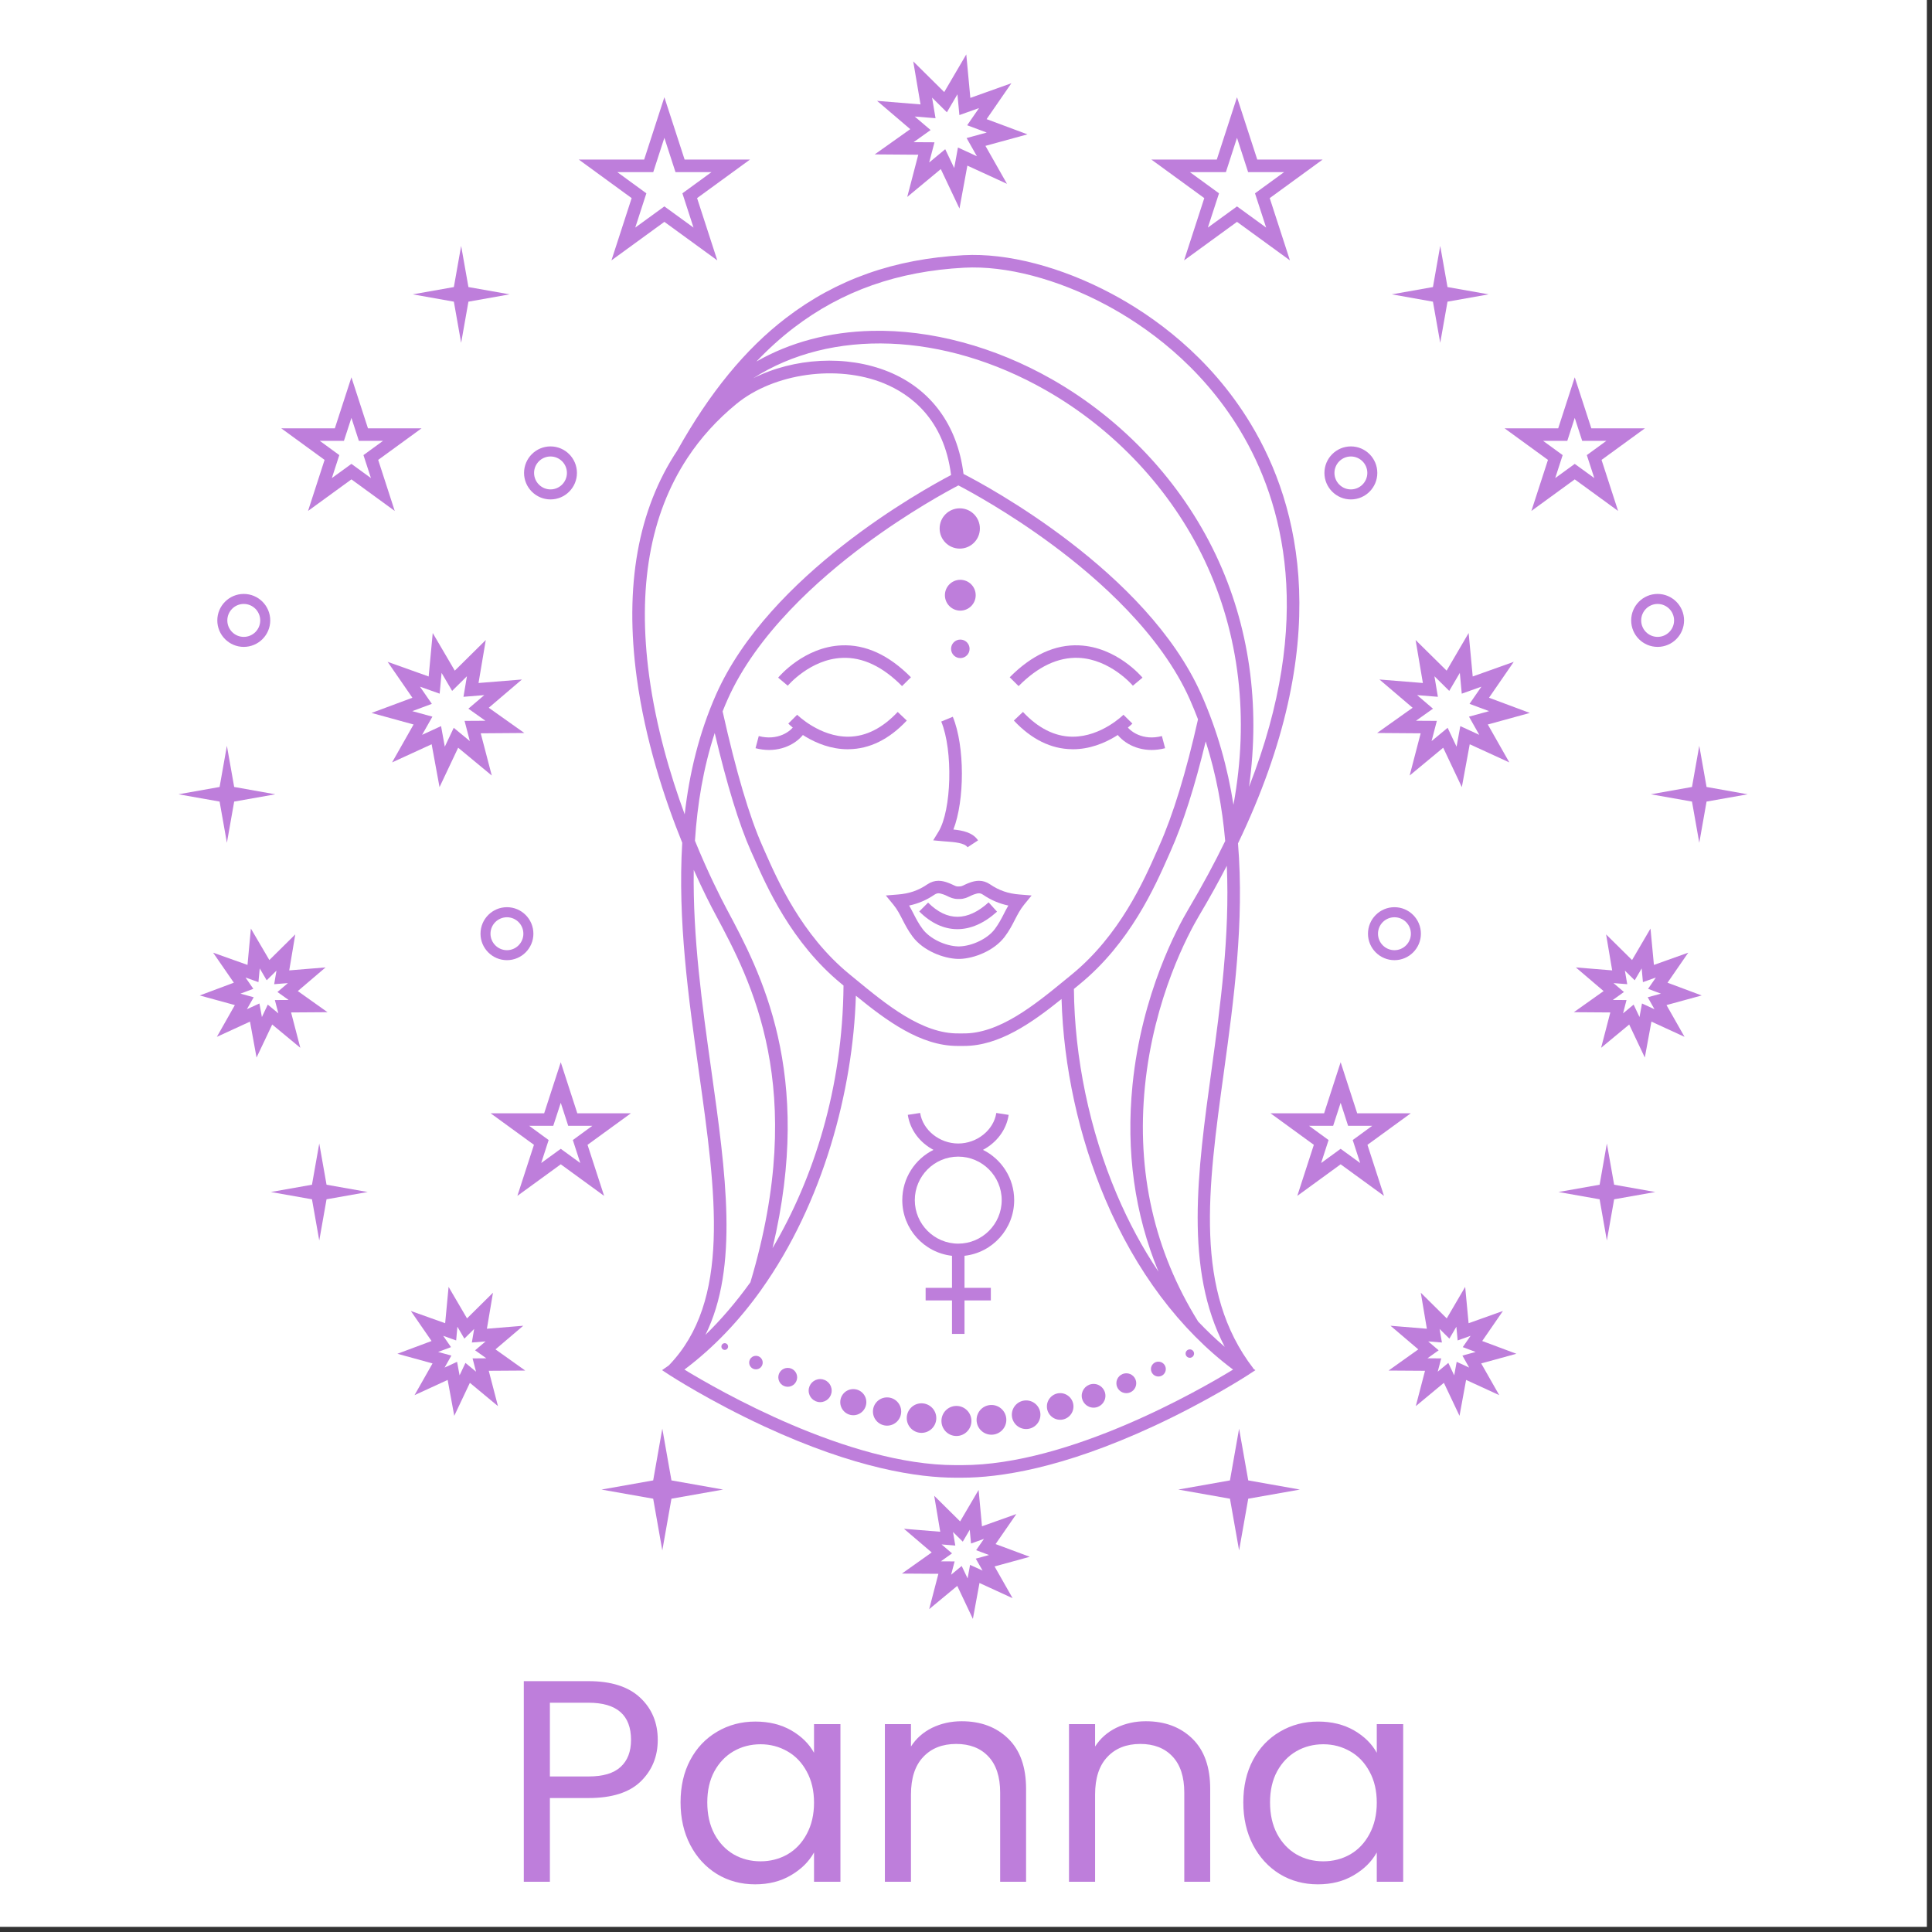 <svg version="1.0" preserveAspectRatio="xMidYMid meet" height="250" viewBox="0 0 187.5 187.5" zoomAndPan="magnify" width="250" xmlns:xlink="http://www.w3.org/1999/xlink" xmlns="http://www.w3.org/2000/svg"><rect x="0" y="0" width="187.5" height="187.5" fill="#333333" stroke="none"/><defs><g></g><clipPath id="45690debdc"><path clip-rule="nonzero" d="M 87.23 144.477 L 100 144.477 L 100 157.113 L 87.23 157.113 Z M 87.23 144.477"></path></clipPath><clipPath id="8435a5a2f1"><path clip-rule="nonzero" d="M 84 5.281 L 100 5.281 L 100 21 L 84 21 Z M 84 5.281"></path></clipPath><clipPath id="b731fdfa3b"><path clip-rule="nonzero" d="M 160 72.012 L 169.613 72.012 L 169.613 81.836 L 160 81.836 Z M 160 72.012"></path></clipPath><clipPath id="00a9d21671"><path clip-rule="nonzero" d="M 17.168 72 L 27 72 L 27 82 L 17.168 82 Z M 17.168 72"></path></clipPath></defs><path fill-rule="nonzero" fill-opacity="1" d="M 0 0 L 187 0 L 187 187 L 0 187 Z M 0 0" fill="#ffffff"></path><path fill-rule="nonzero" fill-opacity="1" d="M 121.797 18.762 L 124.625 16.703 L 121.129 16.703 L 120.051 13.375 L 118.973 16.703 L 115.477 16.703 L 118.305 18.762 L 117.223 22.086 L 120.051 20.031 L 122.879 22.086 Z M 128.363 15.484 L 123.227 19.227 L 125.188 25.27 L 120.051 21.531 L 114.914 25.27 L 116.875 19.227 L 111.738 15.484 L 118.09 15.484 L 120.051 9.438 L 122.016 15.484 L 128.363 15.484" fill="#BE7EDB"></path><path fill-rule="nonzero" fill-opacity="1" d="M 72.828 124.441 C 78.457 105.621 72.84 95.113 69.473 88.82 C 69.02 87.98 68.234 86.453 67.328 84.422 C 67.227 90.98 68.152 97.594 69.02 103.766 C 70.449 113.926 71.715 122.953 68.465 129.547 C 69.973 128.078 71.445 126.367 72.828 124.441 Z M 81.863 95.648 L 81.629 95.453 C 76.801 91.48 74.398 86.035 73.109 83.109 L 72.883 82.609 C 71.73 80.016 70.547 76.164 69.363 71.141 C 68.254 74.535 67.676 78.047 67.445 81.594 C 68.734 84.758 69.941 87.121 70.539 88.246 C 73.773 94.289 79.027 104.109 74.973 121.133 C 78.953 114.387 81.781 105.629 81.863 95.648 Z M 92.301 46.102 C 91.621 40.68 88.387 38.27 85.773 37.199 C 81.254 35.359 75.105 36.215 71.469 39.199 C 69.586 40.742 68 42.492 66.715 44.445 C 66.711 44.445 66.711 44.453 66.711 44.453 C 63.09 49.949 61.844 57.035 63.004 65.617 C 63.672 70.535 65.035 75.191 66.449 79.031 C 66.898 75.066 67.836 71.156 69.496 67.398 C 74.648 55.785 89.496 47.574 92.301 46.102 Z M 119.668 132.918 C 114.504 129.055 110.23 123.359 107.27 116.391 C 104.695 110.336 103.207 103.488 103.023 96.953 C 100.156 99.258 96.98 101.508 93.559 101.508 C 93.504 101.508 93.449 101.508 93.391 101.508 L 93.082 101.508 C 93.027 101.508 92.973 101.508 92.918 101.508 C 89.344 101.508 86.035 99.059 83.062 96.633 C 82.785 105.859 79.867 116.762 73.879 125.168 C 73.879 125.168 73.879 125.168 73.879 125.172 C 71.777 128.121 69.297 130.762 66.422 132.918 C 69.617 134.867 82.305 142.191 92.723 142.191 C 92.727 142.191 92.73 142.191 92.73 142.191 L 93.363 142.191 C 103.789 142.191 116.473 134.867 119.668 132.918 Z M 116.266 69.809 C 116.02 69.172 115.762 68.531 115.48 67.895 C 112.668 61.555 106.648 56.207 102.094 52.844 C 97.84 49.695 94.039 47.645 93.012 47.109 C 91.988 47.645 88.195 49.695 83.957 52.844 C 79.422 56.207 73.422 61.555 70.609 67.895 C 70.441 68.273 70.281 68.656 70.129 69.039 C 71.434 74.887 72.738 79.285 73.996 82.109 L 74.219 82.617 C 75.469 85.449 77.793 90.723 82.398 94.512 L 82.902 94.926 C 85.992 97.477 89.496 100.359 93.07 100.293 L 93.406 100.293 C 96.945 100.367 100.414 97.527 103.469 95.02 L 104.004 94.582 C 108.668 90.773 111.02 85.453 112.281 82.594 L 112.496 82.109 C 113.848 79.078 115.117 74.941 116.266 69.809 Z M 118.906 81.621 C 118.625 78.402 118.035 75.164 117.012 71.953 C 115.965 76.305 114.82 79.887 113.605 82.609 L 113.395 83.086 C 112.09 86.039 109.664 91.531 104.773 95.523 L 104.238 95.965 C 104.234 95.969 104.227 95.973 104.223 95.977 C 104.277 102.641 105.746 109.707 108.387 115.918 C 109.539 118.629 110.895 121.137 112.43 123.414 C 110.109 117.801 109.266 111.73 109.91 105.293 C 110.797 96.434 114.293 89.988 115.34 88.223 C 116.691 85.945 117.875 83.746 118.906 81.621 Z M 117.582 103.812 C 118.438 97.562 119.359 90.848 119.062 84.023 C 118.254 85.59 117.363 87.195 116.383 88.844 C 115.367 90.555 111.98 96.809 111.117 105.418 C 110.285 113.734 112.023 121.418 116.281 128.258 C 117.109 129.129 117.969 129.949 118.859 130.707 C 114.926 123.184 116.215 113.742 117.582 103.812 Z M 119.707 78.102 C 121.25 69.695 120.297 61.539 116.906 54.383 C 113.66 47.543 108.184 41.676 101.484 37.863 C 91.539 32.203 80.641 31.875 73.102 36.707 C 77.031 34.727 82.152 34.41 86.23 36.074 C 90.352 37.754 92.926 41.277 93.508 45.996 C 95.676 47.109 111.293 55.449 116.59 67.398 C 118.164 70.953 119.145 74.535 119.707 78.102 Z M 121.219 76.359 C 127.586 60.082 124.578 48.789 120.348 41.77 C 116.492 35.379 111.129 31.609 107.309 29.574 C 102.617 27.074 97.613 25.762 93.582 25.98 C 87.129 26.32 81.719 28.23 77.039 31.809 C 75.777 32.773 74.574 33.863 73.41 35.086 C 76.66 33.227 80.457 32.207 84.617 32.109 C 90.332 31.973 96.531 33.645 102.086 36.809 C 109 40.742 114.652 46.797 118 53.863 C 121.238 60.691 122.328 68.391 121.219 76.359 Z M 121.836 132.973 L 121.086 133.465 C 121.047 133.488 117.211 135.98 111.918 138.43 C 103.039 142.543 96.93 143.41 93.363 143.41 C 93.359 143.41 93.359 143.41 93.359 143.41 L 92.734 143.41 C 92.73 143.41 92.727 143.41 92.723 143.41 C 89.16 143.41 83.047 142.543 74.168 138.43 C 68.879 135.98 65.039 133.488 65.004 133.465 L 64.25 132.973 L 64.91 132.512 C 70.949 126.262 69.5 115.906 67.816 103.934 C 66.824 96.891 65.758 89.285 66.211 81.789 C 64.48 77.512 62.621 71.844 61.797 65.781 C 60.59 56.855 61.914 49.469 65.727 43.727 C 68.883 38.09 72.34 33.871 76.301 30.844 C 81.184 27.109 86.812 25.121 93.52 24.766 C 97.766 24.535 102.996 25.902 107.879 28.504 C 111.832 30.609 117.387 34.512 121.387 41.141 C 126.199 49.113 129.496 62.395 120.148 81.848 C 120.77 89.5 119.738 97.023 118.785 103.977 C 117.211 115.418 115.855 125.297 121.637 132.805 L 121.617 132.82 L 121.836 132.973" fill="#BE7EDB"></path><path fill-rule="nonzero" fill-opacity="1" d="M 95.098 51.289 C 95.098 52.367 94.223 53.242 93.145 53.242 C 92.062 53.242 91.191 52.367 91.191 51.289 C 91.191 50.207 92.062 49.332 93.145 49.332 C 94.223 49.332 95.098 50.207 95.098 51.289" fill="#BE7EDB"></path><path fill-rule="nonzero" fill-opacity="1" d="M 94.691 57.766 C 94.691 58.59 94.023 59.262 93.195 59.262 C 92.375 59.262 91.703 58.59 91.703 57.766 C 91.703 56.938 92.375 56.27 93.195 56.27 C 94.023 56.27 94.691 56.938 94.691 57.766" fill="#BE7EDB"></path><path fill-rule="nonzero" fill-opacity="1" d="M 94.098 62.969 C 94.098 63.465 93.695 63.867 93.199 63.867 C 92.703 63.867 92.301 63.465 92.301 62.969 C 92.301 62.473 92.703 62.07 93.199 62.07 C 93.695 62.07 94.098 62.473 94.098 62.969" fill="#BE7EDB"></path><path fill-rule="nonzero" fill-opacity="1" d="M 97.426 88.688 C 97.559 88.422 97.699 88.156 97.859 87.883 C 96.965 87.695 96.168 87.352 95.398 86.828 C 95.223 86.711 95.098 86.695 95.008 86.695 C 94.887 86.695 94.742 86.727 94.535 86.801 C 94.398 86.848 94.277 86.902 94.152 86.965 C 93.875 87.098 93.566 87.246 93.145 87.246 L 92.969 87.246 C 92.52 87.246 92.211 87.098 91.938 86.965 C 91.812 86.902 91.695 86.848 91.562 86.805 C 91.344 86.727 91.203 86.695 91.082 86.695 C 90.996 86.695 90.867 86.711 90.684 86.832 C 89.918 87.352 89.121 87.695 88.23 87.883 C 88.391 88.156 88.527 88.422 88.664 88.688 C 88.91 89.168 89.164 89.664 89.551 90.176 C 90.238 91.09 91.707 91.809 92.977 91.848 L 93.121 91.848 C 94.387 91.805 95.855 91.086 96.539 90.176 C 96.922 89.664 97.18 89.168 97.426 88.688 Z M 100.117 86.906 L 99.383 87.805 C 99.012 88.262 98.766 88.738 98.504 89.242 C 98.234 89.77 97.957 90.316 97.508 90.91 C 96.488 92.266 94.547 93.02 93.152 93.062 L 92.957 93.062 C 91.543 93.02 89.598 92.266 88.578 90.91 C 88.133 90.316 87.852 89.77 87.582 89.242 C 87.324 88.738 87.078 88.262 86.707 87.805 L 85.969 86.906 L 87.129 86.812 C 88.242 86.727 89.129 86.422 90.008 85.82 C 90.352 85.59 90.707 85.48 91.082 85.48 C 91.418 85.48 91.727 85.57 91.953 85.652 C 92.152 85.719 92.32 85.797 92.469 85.867 C 92.688 85.977 92.809 86.031 92.949 86.031 L 93.117 86.027 C 93.285 86.027 93.406 85.977 93.621 85.867 C 93.77 85.797 93.938 85.719 94.145 85.648 C 94.363 85.57 94.672 85.48 95.008 85.48 C 95.387 85.48 95.734 85.59 96.078 85.82 C 96.961 86.422 97.848 86.727 98.961 86.812 L 100.117 86.906" fill="#BE7EDB"></path><path fill-rule="nonzero" fill-opacity="1" d="M 92.914 90.176 C 91.621 90.176 90.359 89.602 89.211 88.457 L 90.07 87.598 C 91.918 89.441 93.895 89.434 95.945 87.574 L 96.762 88.477 C 95.508 89.609 94.199 90.176 92.914 90.176" fill="#BE7EDB"></path><path fill-rule="nonzero" fill-opacity="1" d="M 87.543 66.586 C 85.664 64.684 83.707 63.758 81.727 63.848 C 78.641 63.973 76.473 66.52 76.453 66.547 L 75.52 65.766 C 75.621 65.645 78.039 62.789 81.664 62.633 C 84.008 62.527 86.27 63.57 88.406 65.73 L 87.543 66.586" fill="#BE7EDB"></path><path fill-rule="nonzero" fill-opacity="1" d="M 82.281 72.715 C 79 72.715 76.602 70.324 76.504 70.223 L 77.363 69.367 C 77.387 69.387 79.551 71.527 82.363 71.496 C 84.047 71.473 85.648 70.664 87.121 69.094 L 88.004 69.93 C 86.297 71.75 84.398 72.688 82.371 72.711 C 82.34 72.715 82.312 72.715 82.281 72.715" fill="#BE7EDB"></path><path fill-rule="nonzero" fill-opacity="1" d="M 93.902 82.227 C 93.621 81.801 92.586 81.723 91.902 81.672 C 91.777 81.664 91.656 81.652 91.543 81.645 L 90.566 81.555 L 91.078 80.719 C 92.355 78.629 92.504 72.832 91.348 70.027 L 92.469 69.562 C 93.652 72.43 93.621 77.699 92.527 80.504 C 93.41 80.59 94.414 80.789 94.918 81.559 L 93.902 82.227" fill="#BE7EDB"></path><path fill-rule="nonzero" fill-opacity="1" d="M 115.473 131.773 C 115.246 131.773 115.062 131.59 115.062 131.363 C 115.062 131.137 115.246 130.957 115.473 130.957 C 115.699 130.957 115.883 131.137 115.883 131.363 C 115.883 131.59 115.699 131.773 115.473 131.773" fill="#BE7EDB"></path><path fill-rule="nonzero" fill-opacity="1" d="M 112.422 133.59 C 112.023 133.59 111.699 133.27 111.699 132.867 C 111.699 132.469 112.023 132.148 112.422 132.148 C 112.82 132.148 113.141 132.469 113.141 132.867 C 113.141 133.27 112.82 133.59 112.422 133.59" fill="#BE7EDB"></path><path fill-rule="nonzero" fill-opacity="1" d="M 109.309 135.207 C 108.777 135.207 108.344 134.773 108.344 134.242 C 108.344 133.707 108.777 133.277 109.309 133.277 C 109.84 133.277 110.273 133.707 110.273 134.242 C 110.273 134.773 109.84 135.207 109.309 135.207" fill="#BE7EDB"></path><path fill-rule="nonzero" fill-opacity="1" d="M 106.133 136.613 C 105.496 136.613 104.98 136.098 104.98 135.461 C 104.98 134.824 105.496 134.309 106.133 134.309 C 106.766 134.309 107.281 134.824 107.281 135.461 C 107.281 136.098 106.766 136.613 106.133 136.613" fill="#BE7EDB"></path><path fill-rule="nonzero" fill-opacity="1" d="M 102.891 137.789 C 102.18 137.789 101.602 137.211 101.602 136.496 C 101.602 135.785 102.18 135.203 102.891 135.203 C 103.602 135.203 104.18 135.785 104.18 136.496 C 104.18 137.211 103.602 137.789 102.891 137.789" fill="#BE7EDB"></path><path fill-rule="nonzero" fill-opacity="1" d="M 99.586 138.688 C 98.82 138.688 98.199 138.066 98.199 137.297 C 98.199 136.531 98.82 135.91 99.586 135.91 C 100.352 135.91 100.973 136.531 100.973 137.297 C 100.973 138.066 100.352 138.688 99.586 138.688" fill="#BE7EDB"></path><path fill-rule="nonzero" fill-opacity="1" d="M 96.219 139.238 C 95.422 139.238 94.777 138.594 94.777 137.797 C 94.777 136.996 95.422 136.352 96.219 136.352 C 97.016 136.352 97.664 136.996 97.664 137.797 C 97.664 138.594 97.016 139.238 96.219 139.238" fill="#BE7EDB"></path><path fill-rule="nonzero" fill-opacity="1" d="M 92.82 139.363 C 92.016 139.363 91.367 138.711 91.367 137.902 C 91.367 137.098 92.016 136.445 92.82 136.445 C 93.625 136.445 94.277 137.098 94.277 137.902 C 94.277 138.711 93.625 139.363 92.82 139.363" fill="#BE7EDB"></path><path fill-rule="nonzero" fill-opacity="1" d="M 89.43 139.059 C 88.641 139.059 88 138.418 88 137.625 C 88 136.832 88.641 136.191 89.43 136.191 C 90.223 136.191 90.867 136.832 90.867 137.625 C 90.867 138.418 90.223 139.059 89.43 139.059" fill="#BE7EDB"></path><path fill-rule="nonzero" fill-opacity="1" d="M 86.09 138.359 C 85.332 138.359 84.719 137.746 84.719 136.988 C 84.719 136.23 85.332 135.617 86.09 135.617 C 86.848 135.617 87.461 136.23 87.461 136.988 C 87.461 137.746 86.848 138.359 86.09 138.359" fill="#BE7EDB"></path><path fill-rule="nonzero" fill-opacity="1" d="M 82.812 137.348 C 82.113 137.348 81.547 136.777 81.547 136.078 C 81.547 135.379 82.113 134.812 82.812 134.812 C 83.512 134.812 84.078 135.379 84.078 136.078 C 84.078 136.777 83.512 137.348 82.812 137.348" fill="#BE7EDB"></path><path fill-rule="nonzero" fill-opacity="1" d="M 79.598 136.078 C 78.98 136.078 78.48 135.578 78.48 134.961 C 78.48 134.34 78.98 133.84 79.598 133.84 C 80.219 133.84 80.715 134.34 80.715 134.961 C 80.715 135.578 80.219 136.078 79.598 136.078" fill="#BE7EDB"></path><path fill-rule="nonzero" fill-opacity="1" d="M 76.449 134.586 C 75.941 134.586 75.535 134.176 75.535 133.668 C 75.535 133.164 75.941 132.754 76.449 132.754 C 76.953 132.754 77.363 133.164 77.363 133.668 C 77.363 134.176 76.953 134.586 76.449 134.586" fill="#BE7EDB"></path><path fill-rule="nonzero" fill-opacity="1" d="M 73.363 132.895 C 73 132.895 72.707 132.602 72.707 132.238 C 72.707 131.875 73 131.582 73.363 131.582 C 73.727 131.582 74.02 131.875 74.02 132.238 C 74.02 132.602 73.727 132.895 73.363 132.895" fill="#BE7EDB"></path><path fill-rule="nonzero" fill-opacity="1" d="M 70.336 131.008 C 70.156 131.008 70.012 130.863 70.012 130.684 C 70.012 130.5 70.156 130.355 70.336 130.355 C 70.516 130.355 70.66 130.5 70.66 130.684 C 70.66 130.863 70.516 131.008 70.336 131.008" fill="#BE7EDB"></path><path fill-rule="nonzero" fill-opacity="1" d="M 88.781 116.473 C 88.781 114.145 90.672 112.25 92.996 112.25 C 95.32 112.25 97.215 114.145 97.215 116.473 C 97.215 118.801 95.32 120.695 92.996 120.695 C 90.672 120.695 88.781 118.801 88.781 116.473 Z M 98.426 116.473 C 98.426 114.336 97.191 112.484 95.398 111.594 C 96.707 110.902 97.668 109.672 97.891 108.199 L 96.691 108.012 C 96.438 109.676 94.816 110.977 92.996 110.977 C 91.176 110.977 89.555 109.672 89.301 108.012 L 88.102 108.195 C 88.324 109.668 89.281 110.902 90.594 111.594 C 88.801 112.484 87.566 114.336 87.566 116.473 C 87.566 119.266 89.68 121.574 92.391 121.875 L 92.391 124.984 L 89.832 124.984 L 89.832 126.203 L 92.391 126.203 L 92.391 129.457 L 93.605 129.457 L 93.605 126.203 L 96.16 126.203 L 96.16 124.984 L 93.605 124.984 L 93.605 121.875 C 96.316 121.574 98.426 119.266 98.426 116.473" fill="#BE7EDB"></path><path fill-rule="nonzero" fill-opacity="1" d="M 74.637 72.785 C 74.219 72.785 73.777 72.73 73.324 72.613 L 73.637 71.434 C 75.441 71.914 76.809 71.016 77.203 70.227 L 78.289 70.77 C 77.746 71.855 76.363 72.785 74.637 72.785" fill="#BE7EDB"></path><path fill-rule="nonzero" fill-opacity="1" d="M 98.855 66.586 L 97.992 65.73 C 100.129 63.57 102.398 62.527 104.734 62.633 C 108.359 62.789 110.777 65.645 110.879 65.766 L 109.945 66.547 L 110.414 66.156 L 109.945 66.547 C 109.926 66.52 107.754 63.973 104.672 63.844 C 102.691 63.766 100.738 64.684 98.855 66.586" fill="#BE7EDB"></path><path fill-rule="nonzero" fill-opacity="1" d="M 104.117 72.715 C 104.086 72.715 104.059 72.715 104.031 72.711 C 102 72.688 100.102 71.75 98.395 69.93 L 99.277 69.094 C 100.75 70.664 102.352 71.473 104.035 71.496 C 104.062 71.496 104.09 71.496 104.117 71.496 C 106.883 71.496 109.012 69.387 109.031 69.367 L 109.898 70.223 C 109.793 70.324 107.398 72.715 104.117 72.715" fill="#BE7EDB"></path><path fill-rule="nonzero" fill-opacity="1" d="M 111.766 72.785 C 110.035 72.785 108.652 71.855 108.109 70.77 L 109.195 70.227 C 109.59 71.016 110.961 71.914 112.762 71.434 L 113.074 72.613 C 112.621 72.73 112.184 72.785 111.766 72.785" fill="#BE7EDB"></path><g clip-path="url(#45690debdc)"><path fill-rule="nonzero" fill-opacity="1" d="M 94.699 151.266 L 95.984 150.914 L 94.734 150.445 L 95.492 149.348 L 94.238 149.797 L 94.113 148.465 L 93.438 149.617 L 92.488 148.68 L 92.711 149.996 L 91.379 149.887 L 92.395 150.754 L 91.309 151.527 L 92.645 151.535 L 92.305 152.828 L 93.332 151.977 L 93.906 153.184 L 94.145 151.871 L 95.359 152.426 Z M 99.938 151.086 L 96.523 152.023 L 98.273 155.105 L 95.059 153.629 L 94.418 157.113 L 92.902 153.91 L 90.176 156.168 L 91.07 152.738 L 87.531 152.715 L 90.422 150.664 L 87.727 148.367 L 91.25 148.656 L 90.664 145.164 L 93.18 147.652 L 94.973 144.598 L 95.301 148.125 L 98.637 146.938 L 96.621 149.852 L 99.938 151.086" fill="#BE7EDB"></path></g><path fill-rule="nonzero" fill-opacity="1" d="M 141.926 131.559 L 143.211 131.207 L 141.961 130.738 L 142.719 129.641 L 141.465 130.09 L 141.34 128.758 L 140.664 129.914 L 139.711 128.973 L 139.938 130.289 L 138.605 130.184 L 139.621 131.047 L 138.535 131.82 L 139.871 131.832 L 139.531 133.121 L 140.559 132.27 L 141.129 133.477 L 141.371 132.164 L 142.582 132.723 Z M 147.164 131.383 L 143.75 132.32 L 145.5 135.398 L 142.285 133.922 L 141.645 137.406 L 140.129 134.203 L 137.402 136.465 L 138.297 133.035 L 134.758 133.012 L 137.645 130.957 L 134.949 128.664 L 138.477 128.953 L 137.887 125.457 L 140.406 127.949 L 142.195 124.891 L 142.527 128.418 L 145.859 127.23 L 143.848 130.145 L 147.164 131.383" fill="#BE7EDB"></path><path fill-rule="nonzero" fill-opacity="1" d="M 159.91 96.785 L 161.191 96.434 L 159.945 95.965 L 160.703 94.867 L 159.445 95.316 L 159.324 93.984 L 158.648 95.137 L 157.695 94.199 L 157.922 95.516 L 156.59 95.41 L 157.605 96.273 L 156.52 97.047 L 157.852 97.055 L 157.516 98.348 L 158.543 97.496 L 159.113 98.703 L 159.355 97.387 L 160.566 97.945 Z M 165.148 96.609 L 161.734 97.543 L 163.484 100.625 L 160.27 99.148 L 159.629 102.633 L 158.113 99.43 L 155.387 101.688 L 156.281 98.258 L 152.742 98.234 L 155.629 96.184 L 152.934 93.887 L 156.461 94.176 L 155.871 90.684 L 158.391 93.172 L 160.18 90.117 L 160.512 93.645 L 163.844 92.457 L 161.832 95.371 L 165.148 96.609" fill="#BE7EDB"></path><path fill-rule="nonzero" fill-opacity="1" d="M 131.281 110.641 L 133.176 109.258 L 130.832 109.258 L 130.109 107.027 L 129.383 109.258 L 127.039 109.258 L 128.938 110.641 L 128.215 112.871 L 130.109 111.492 L 132.004 112.871 Z M 136.918 108.043 L 132.711 111.105 L 134.316 116.059 L 130.109 112.996 L 125.902 116.059 L 127.508 111.105 L 123.301 108.043 L 128.504 108.043 L 130.109 103.09 L 131.715 108.043 L 136.918 108.043" fill="#BE7EDB"></path><path fill-rule="nonzero" fill-opacity="1" d="M 154 44.168 L 155.898 42.785 L 153.551 42.785 L 152.828 40.555 L 152.105 42.785 L 149.758 42.785 L 151.656 44.168 L 150.934 46.398 L 152.828 45.02 L 154.727 46.398 Z M 159.637 41.57 L 155.43 44.633 L 157.035 49.586 L 152.828 46.523 L 148.621 49.586 L 150.23 44.633 L 146.02 41.57 L 151.223 41.57 L 152.828 36.617 L 154.438 41.57 L 159.637 41.57" fill="#BE7EDB"></path><path fill-rule="nonzero" fill-opacity="1" d="M 142.566 69.551 L 144.516 69.016 L 142.617 68.309 L 143.77 66.641 L 141.863 67.32 L 141.676 65.305 L 140.648 67.051 L 139.211 65.629 L 139.547 67.625 L 137.531 67.461 L 139.07 68.777 L 137.422 69.949 L 139.445 69.961 L 138.934 71.922 L 140.492 70.633 L 141.359 72.465 L 141.723 70.469 L 143.562 71.316 Z M 148.469 69.191 L 144.391 70.312 L 146.48 73.992 L 142.637 72.23 L 141.871 76.391 L 140.062 72.566 L 136.805 75.266 L 137.875 71.168 L 133.645 71.137 L 137.094 68.688 L 133.875 65.945 L 138.09 66.285 L 137.383 62.113 L 140.395 65.086 L 142.531 61.434 L 142.926 65.652 L 146.91 64.23 L 144.508 67.715 L 148.469 69.191" fill="#BE7EDB"></path><g clip-path="url(#8435a5a2f1)"><path fill-rule="nonzero" fill-opacity="1" d="M 93.809 13.398 L 95.762 12.863 L 93.863 12.156 L 95.016 10.488 L 93.109 11.168 L 92.918 9.152 L 91.895 10.898 L 90.457 9.473 L 90.793 11.473 L 88.773 11.309 L 90.316 12.621 L 88.664 13.797 L 90.691 13.809 L 90.176 15.77 L 91.734 14.48 L 92.605 16.309 L 92.969 14.316 L 94.809 15.164 Z M 99.715 13.039 L 95.637 14.156 L 97.727 17.84 L 93.883 16.074 L 93.117 20.238 L 91.305 16.41 L 88.047 19.113 L 89.117 15.016 L 84.891 14.984 L 88.34 12.535 L 85.121 9.789 L 89.336 10.133 L 88.629 5.957 L 91.637 8.934 L 93.777 5.281 L 94.172 9.5 L 98.156 8.078 L 95.75 11.562 L 99.715 13.039" fill="#BE7EDB"></path></g><g clip-path="url(#b731fdfa3b)"><path fill-rule="nonzero" fill-opacity="1" d="M 164.207 77.793 L 160.215 77.086 L 164.207 76.375 L 164.914 72.379 L 165.621 76.375 L 169.613 77.086 L 165.621 77.793 L 164.914 81.793 L 164.207 77.793" fill="#BE7EDB"></path></g><path fill-rule="nonzero" fill-opacity="1" d="M 139.066 29.277 L 135.074 28.566 L 139.066 27.859 L 139.773 23.863 L 140.48 27.859 L 144.473 28.566 L 140.48 29.277 L 139.773 33.273 L 139.066 29.277" fill="#BE7EDB"></path><path fill-rule="nonzero" fill-opacity="1" d="M 155.242 116.391 L 151.246 115.684 L 155.242 114.977 L 155.945 110.977 L 156.652 114.977 L 160.645 115.684 L 156.652 116.391 L 155.945 120.391 L 155.242 116.391" fill="#BE7EDB"></path><path fill-rule="nonzero" fill-opacity="1" d="M 119.367 145.449 L 114.352 144.562 L 119.367 143.672 L 120.254 138.652 L 121.141 143.672 L 126.156 144.562 L 121.141 145.449 L 120.254 150.469 L 119.367 145.449" fill="#BE7EDB"></path><path fill-rule="nonzero" fill-opacity="1" d="M 160.871 58.613 C 159.992 58.613 159.277 59.332 159.277 60.211 C 159.277 61.094 159.992 61.809 160.871 61.809 C 161.75 61.809 162.469 61.094 162.469 60.211 C 162.469 59.332 161.75 58.613 160.871 58.613 Z M 160.871 62.781 C 159.453 62.781 158.305 61.629 158.305 60.211 C 158.305 58.793 159.453 57.641 160.871 57.641 C 162.285 57.641 163.438 58.793 163.438 60.211 C 163.438 61.629 162.285 62.781 160.871 62.781" fill="#BE7EDB"></path><path fill-rule="nonzero" fill-opacity="1" d="M 135.332 89.02 C 134.449 89.02 133.734 89.734 133.734 90.617 C 133.734 91.496 134.449 92.215 135.332 92.215 C 136.211 92.215 136.926 91.496 136.926 90.617 C 136.926 89.734 136.211 89.02 135.332 89.02 Z M 135.332 93.184 C 133.914 93.184 132.762 92.031 132.762 90.617 C 132.762 89.195 133.914 88.043 135.332 88.043 C 136.746 88.043 137.898 89.195 137.898 90.617 C 137.898 92.031 136.746 93.184 135.332 93.184" fill="#BE7EDB"></path><path fill-rule="nonzero" fill-opacity="1" d="M 131.102 44.301 C 130.223 44.301 129.508 45.016 129.508 45.898 C 129.508 46.777 130.223 47.496 131.102 47.496 C 131.98 47.496 132.699 46.777 132.699 45.898 C 132.699 45.016 131.98 44.301 131.102 44.301 Z M 131.102 48.469 C 129.688 48.469 128.535 47.312 128.535 45.898 C 128.535 44.48 129.688 43.324 131.102 43.324 C 132.52 43.324 133.668 44.48 133.668 45.898 C 133.668 47.312 132.52 48.469 131.102 48.469" fill="#BE7EDB"></path><path fill-rule="nonzero" fill-opacity="1" d="M 61.652 22.086 L 64.477 20.031 L 67.305 22.086 L 66.227 18.762 L 69.051 16.703 L 65.555 16.703 L 64.477 13.375 L 63.398 16.703 L 59.906 16.703 L 62.73 18.762 Z M 62.516 15.484 L 64.477 9.438 L 66.441 15.484 L 72.789 15.484 L 67.652 19.227 L 69.613 25.27 L 64.477 21.531 L 59.34 25.27 L 61.301 19.227 L 56.168 15.484 L 62.516 15.484" fill="#BE7EDB"></path><path fill-rule="nonzero" fill-opacity="1" d="M 43.148 132.723 L 44.359 132.164 L 44.602 133.477 L 45.172 132.27 L 46.199 133.121 L 45.863 131.832 L 47.195 131.82 L 46.109 131.047 L 47.125 130.184 L 45.793 130.289 L 46.016 128.973 L 45.066 129.914 L 44.391 128.758 L 44.27 130.09 L 43.012 129.641 L 43.77 130.738 L 42.52 131.207 L 43.805 131.559 Z M 41.883 130.145 L 39.871 127.23 L 43.203 128.418 L 43.535 124.891 L 45.324 127.949 L 47.844 125.457 L 47.254 128.953 L 50.781 128.664 L 48.086 130.957 L 50.973 133.012 L 47.434 133.035 L 48.328 136.465 L 45.602 134.203 L 44.086 137.406 L 43.445 133.922 L 40.23 135.398 L 41.977 132.32 L 38.566 131.383 L 41.883 130.145" fill="#BE7EDB"></path><path fill-rule="nonzero" fill-opacity="1" d="M 23.961 97.945 L 25.176 97.387 L 25.418 98.703 L 25.988 97.496 L 27.016 98.348 L 26.676 97.055 L 28.012 97.047 L 26.926 96.273 L 27.941 95.41 L 26.609 95.516 L 26.832 94.199 L 25.883 95.137 L 25.207 93.984 L 25.082 95.316 L 23.828 94.867 L 24.586 95.965 L 23.336 96.434 L 24.621 96.785 Z M 22.695 95.371 L 20.684 92.457 L 24.02 93.645 L 24.348 90.117 L 26.141 93.172 L 28.656 90.684 L 28.07 94.176 L 31.594 93.887 L 28.902 96.184 L 31.785 98.234 L 28.25 98.258 L 29.145 101.688 L 26.418 99.43 L 24.898 102.633 L 24.262 99.148 L 21.047 100.625 L 22.793 97.543 L 19.383 96.609 L 22.695 95.371" fill="#BE7EDB"></path><path fill-rule="nonzero" fill-opacity="1" d="M 52.523 112.871 L 54.422 111.492 L 56.316 112.871 L 55.594 110.641 L 57.488 109.258 L 55.145 109.258 L 54.422 107.027 L 53.695 109.258 L 51.352 109.258 L 53.246 110.641 Z M 52.812 108.043 L 54.422 103.09 L 56.027 108.043 L 61.23 108.043 L 57.02 111.105 L 58.629 116.059 L 54.422 112.996 L 50.211 116.059 L 51.82 111.105 L 47.613 108.043 L 52.812 108.043" fill="#BE7EDB"></path><path fill-rule="nonzero" fill-opacity="1" d="M 32.207 46.398 L 34.105 45.02 L 36 46.398 L 35.273 44.168 L 37.172 42.785 L 34.828 42.785 L 34.105 40.555 L 33.379 42.785 L 31.035 42.785 L 32.93 44.168 Z M 32.496 41.57 L 34.105 36.617 L 35.711 41.57 L 40.91 41.57 L 36.703 44.633 L 38.309 49.586 L 34.105 46.523 L 29.895 49.586 L 31.5 44.633 L 27.297 41.57 L 32.496 41.57" fill="#BE7EDB"></path><path fill-rule="nonzero" fill-opacity="1" d="M 40.965 71.316 L 42.805 70.469 L 43.168 72.465 L 44.035 70.633 L 45.598 71.922 L 45.086 69.961 L 47.109 69.949 L 45.457 68.777 L 47 67.461 L 44.98 67.625 L 45.316 65.629 L 43.879 67.051 L 42.855 65.305 L 42.668 67.32 L 40.758 66.641 L 41.91 68.309 L 40.012 69.016 L 41.965 69.551 Z M 40.023 67.715 L 37.617 64.23 L 41.602 65.652 L 41.996 61.434 L 44.137 65.086 L 47.145 62.113 L 46.441 66.285 L 50.652 65.945 L 47.434 68.688 L 50.887 71.137 L 46.656 71.168 L 47.727 75.266 L 44.465 72.566 L 42.656 76.391 L 41.891 72.23 L 38.051 73.992 L 40.137 70.312 L 36.059 69.191 L 40.023 67.715" fill="#BE7EDB"></path><g clip-path="url(#00a9d21671)"><path fill-rule="nonzero" fill-opacity="1" d="M 22.727 77.793 L 26.719 77.086 L 22.727 76.375 L 22.02 72.379 L 21.312 76.375 L 17.32 77.086 L 21.312 77.793 L 22.02 81.793 L 22.727 77.793" fill="#BE7EDB"></path></g><path fill-rule="nonzero" fill-opacity="1" d="M 45.461 29.277 L 49.457 28.566 L 45.461 27.859 L 44.754 23.863 L 44.047 27.859 L 40.055 28.566 L 44.047 29.277 L 44.754 33.273 L 45.461 29.277" fill="#BE7EDB"></path><path fill-rule="nonzero" fill-opacity="1" d="M 31.691 116.391 L 35.684 115.684 L 31.691 114.977 L 30.984 110.977 L 30.277 114.977 L 26.285 115.684 L 30.277 116.391 L 30.984 120.391 L 31.691 116.391" fill="#BE7EDB"></path><path fill-rule="nonzero" fill-opacity="1" d="M 65.164 145.449 L 70.18 144.562 L 65.164 143.672 L 64.277 138.652 L 63.391 143.672 L 58.375 144.562 L 63.391 145.449 L 64.277 150.469 L 65.164 145.449" fill="#BE7EDB"></path><path fill-rule="nonzero" fill-opacity="1" d="M 22.062 60.211 C 22.062 61.094 22.777 61.809 23.656 61.809 C 24.539 61.809 25.254 61.094 25.254 60.211 C 25.254 59.332 24.539 58.613 23.656 58.613 C 22.777 58.613 22.062 59.332 22.062 60.211 Z M 21.09 60.211 C 21.09 58.793 22.242 57.641 23.656 57.641 C 25.074 57.641 26.227 58.793 26.227 60.211 C 26.227 61.629 25.074 62.781 23.656 62.781 C 22.242 62.781 21.09 61.629 21.09 60.211" fill="#BE7EDB"></path><path fill-rule="nonzero" fill-opacity="1" d="M 47.602 90.617 C 47.602 91.496 48.32 92.215 49.199 92.215 C 50.078 92.215 50.793 91.496 50.793 90.617 C 50.793 89.734 50.078 89.02 49.199 89.02 C 48.32 89.02 47.602 89.734 47.602 90.617 Z M 46.633 90.617 C 46.633 89.195 47.785 88.043 49.199 88.043 C 50.613 88.043 51.766 89.195 51.766 90.617 C 51.766 92.031 50.613 93.184 49.199 93.184 C 47.785 93.184 46.633 92.031 46.633 90.617" fill="#BE7EDB"></path><path fill-rule="nonzero" fill-opacity="1" d="M 51.832 45.898 C 51.832 46.777 52.547 47.496 53.426 47.496 C 54.305 47.496 55.02 46.777 55.02 45.898 C 55.02 45.016 54.305 44.301 53.426 44.301 C 52.547 44.301 51.832 45.016 51.832 45.898 Z M 50.859 45.898 C 50.859 44.48 52.012 43.324 53.426 43.324 C 54.844 43.324 55.992 44.48 55.992 45.898 C 55.992 47.312 54.844 48.469 53.426 48.469 C 52.012 48.469 50.859 47.312 50.859 45.898" fill="#BE7EDB"></path><g fill-opacity="1" fill="#BE7EDB"><g transform="translate(48.679, 182.624)"><g><path d="M 15.156 -13.766 C 15.156 -12.148 14.602 -10.805 13.5 -9.734 C 12.395 -8.66 10.707 -8.125 8.438 -8.125 L 4.688 -8.125 L 4.688 0 L 2.156 0 L 2.156 -19.469 L 8.438 -19.469 C 10.633 -19.469 12.301 -18.938 13.438 -17.875 C 14.582 -16.812 15.156 -15.441 15.156 -13.766 Z M 8.438 -10.219 C 9.844 -10.219 10.879 -10.523 11.547 -11.141 C 12.223 -11.754 12.562 -12.629 12.562 -13.766 C 12.562 -16.172 11.188 -17.375 8.438 -17.375 L 4.688 -17.375 L 4.688 -10.219 Z M 8.438 -10.219"></path></g></g></g><g fill-opacity="1" fill="#BE7EDB"><g transform="translate(64.845, 182.624)"><g><path d="M 1.203 -7.703 C 1.203 -9.266 1.516 -10.633 2.141 -11.812 C 2.773 -13 3.645 -13.914 4.75 -14.562 C 5.863 -15.219 7.098 -15.547 8.453 -15.547 C 9.797 -15.547 10.961 -15.258 11.953 -14.688 C 12.941 -14.113 13.676 -13.391 14.156 -12.516 L 14.156 -15.297 L 16.719 -15.297 L 16.719 0 L 14.156 0 L 14.156 -2.844 C 13.656 -1.945 12.906 -1.207 11.906 -0.625 C 10.914 -0.039 9.758 0.25 8.438 0.25 C 7.07 0.25 5.836 -0.082 4.734 -0.75 C 3.641 -1.426 2.773 -2.367 2.141 -3.578 C 1.516 -4.785 1.203 -6.16 1.203 -7.703 Z M 14.156 -7.672 C 14.156 -8.828 13.922 -9.832 13.453 -10.688 C 12.992 -11.551 12.367 -12.207 11.578 -12.656 C 10.785 -13.113 9.914 -13.344 8.969 -13.344 C 8.008 -13.344 7.141 -13.117 6.359 -12.672 C 5.578 -12.223 4.953 -11.57 4.484 -10.719 C 4.023 -9.863 3.797 -8.859 3.797 -7.703 C 3.797 -6.535 4.023 -5.516 4.484 -4.641 C 4.953 -3.773 5.578 -3.113 6.359 -2.656 C 7.141 -2.207 8.008 -1.984 8.969 -1.984 C 9.914 -1.984 10.785 -2.207 11.578 -2.656 C 12.367 -3.113 12.992 -3.773 13.453 -4.641 C 13.922 -5.516 14.156 -6.523 14.156 -7.672 Z M 14.156 -7.672"></path></g></g></g><g fill-opacity="1" fill="#BE7EDB"><g transform="translate(83.721, 182.624)"><g><path d="M 9.609 -15.578 C 11.461 -15.578 12.969 -15.016 14.125 -13.891 C 15.281 -12.766 15.859 -11.141 15.859 -9.016 L 15.859 0 L 13.344 0 L 13.344 -8.656 C 13.344 -10.188 12.961 -11.352 12.203 -12.156 C 11.441 -12.969 10.398 -13.375 9.078 -13.375 C 7.734 -13.375 6.664 -12.953 5.875 -12.109 C 5.082 -11.273 4.688 -10.055 4.688 -8.453 L 4.688 0 L 2.156 0 L 2.156 -15.297 L 4.688 -15.297 L 4.688 -13.125 C 5.188 -13.906 5.867 -14.508 6.734 -14.938 C 7.609 -15.363 8.566 -15.578 9.609 -15.578 Z M 9.609 -15.578"></path></g></g></g><g fill-opacity="1" fill="#BE7EDB"><g transform="translate(101.59, 182.624)"><g><path d="M 9.609 -15.578 C 11.461 -15.578 12.969 -15.016 14.125 -13.891 C 15.281 -12.766 15.859 -11.141 15.859 -9.016 L 15.859 0 L 13.344 0 L 13.344 -8.656 C 13.344 -10.188 12.961 -11.352 12.203 -12.156 C 11.441 -12.969 10.398 -13.375 9.078 -13.375 C 7.734 -13.375 6.664 -12.953 5.875 -12.109 C 5.082 -11.273 4.688 -10.055 4.688 -8.453 L 4.688 0 L 2.156 0 L 2.156 -15.297 L 4.688 -15.297 L 4.688 -13.125 C 5.188 -13.906 5.867 -14.508 6.734 -14.938 C 7.609 -15.363 8.566 -15.578 9.609 -15.578 Z M 9.609 -15.578"></path></g></g></g><g fill-opacity="1" fill="#BE7EDB"><g transform="translate(119.46, 182.624)"><g><path d="M 1.203 -7.703 C 1.203 -9.266 1.516 -10.633 2.141 -11.812 C 2.773 -13 3.645 -13.914 4.75 -14.562 C 5.863 -15.219 7.098 -15.547 8.453 -15.547 C 9.797 -15.547 10.961 -15.258 11.953 -14.688 C 12.941 -14.113 13.676 -13.391 14.156 -12.516 L 14.156 -15.297 L 16.719 -15.297 L 16.719 0 L 14.156 0 L 14.156 -2.844 C 13.656 -1.945 12.906 -1.207 11.906 -0.625 C 10.914 -0.039 9.758 0.25 8.438 0.25 C 7.07 0.25 5.836 -0.082 4.734 -0.75 C 3.641 -1.426 2.773 -2.367 2.141 -3.578 C 1.516 -4.785 1.203 -6.16 1.203 -7.703 Z M 14.156 -7.672 C 14.156 -8.828 13.922 -9.832 13.453 -10.688 C 12.992 -11.551 12.367 -12.207 11.578 -12.656 C 10.785 -13.113 9.914 -13.344 8.969 -13.344 C 8.008 -13.344 7.141 -13.117 6.359 -12.672 C 5.578 -12.223 4.953 -11.57 4.484 -10.719 C 4.023 -9.863 3.797 -8.859 3.797 -7.703 C 3.797 -6.535 4.023 -5.516 4.484 -4.641 C 4.953 -3.773 5.578 -3.113 6.359 -2.656 C 7.141 -2.207 8.008 -1.984 8.969 -1.984 C 9.914 -1.984 10.785 -2.207 11.578 -2.656 C 12.367 -3.113 12.992 -3.773 13.453 -4.641 C 13.922 -5.516 14.156 -6.523 14.156 -7.672 Z M 14.156 -7.672"></path></g></g></g></svg>